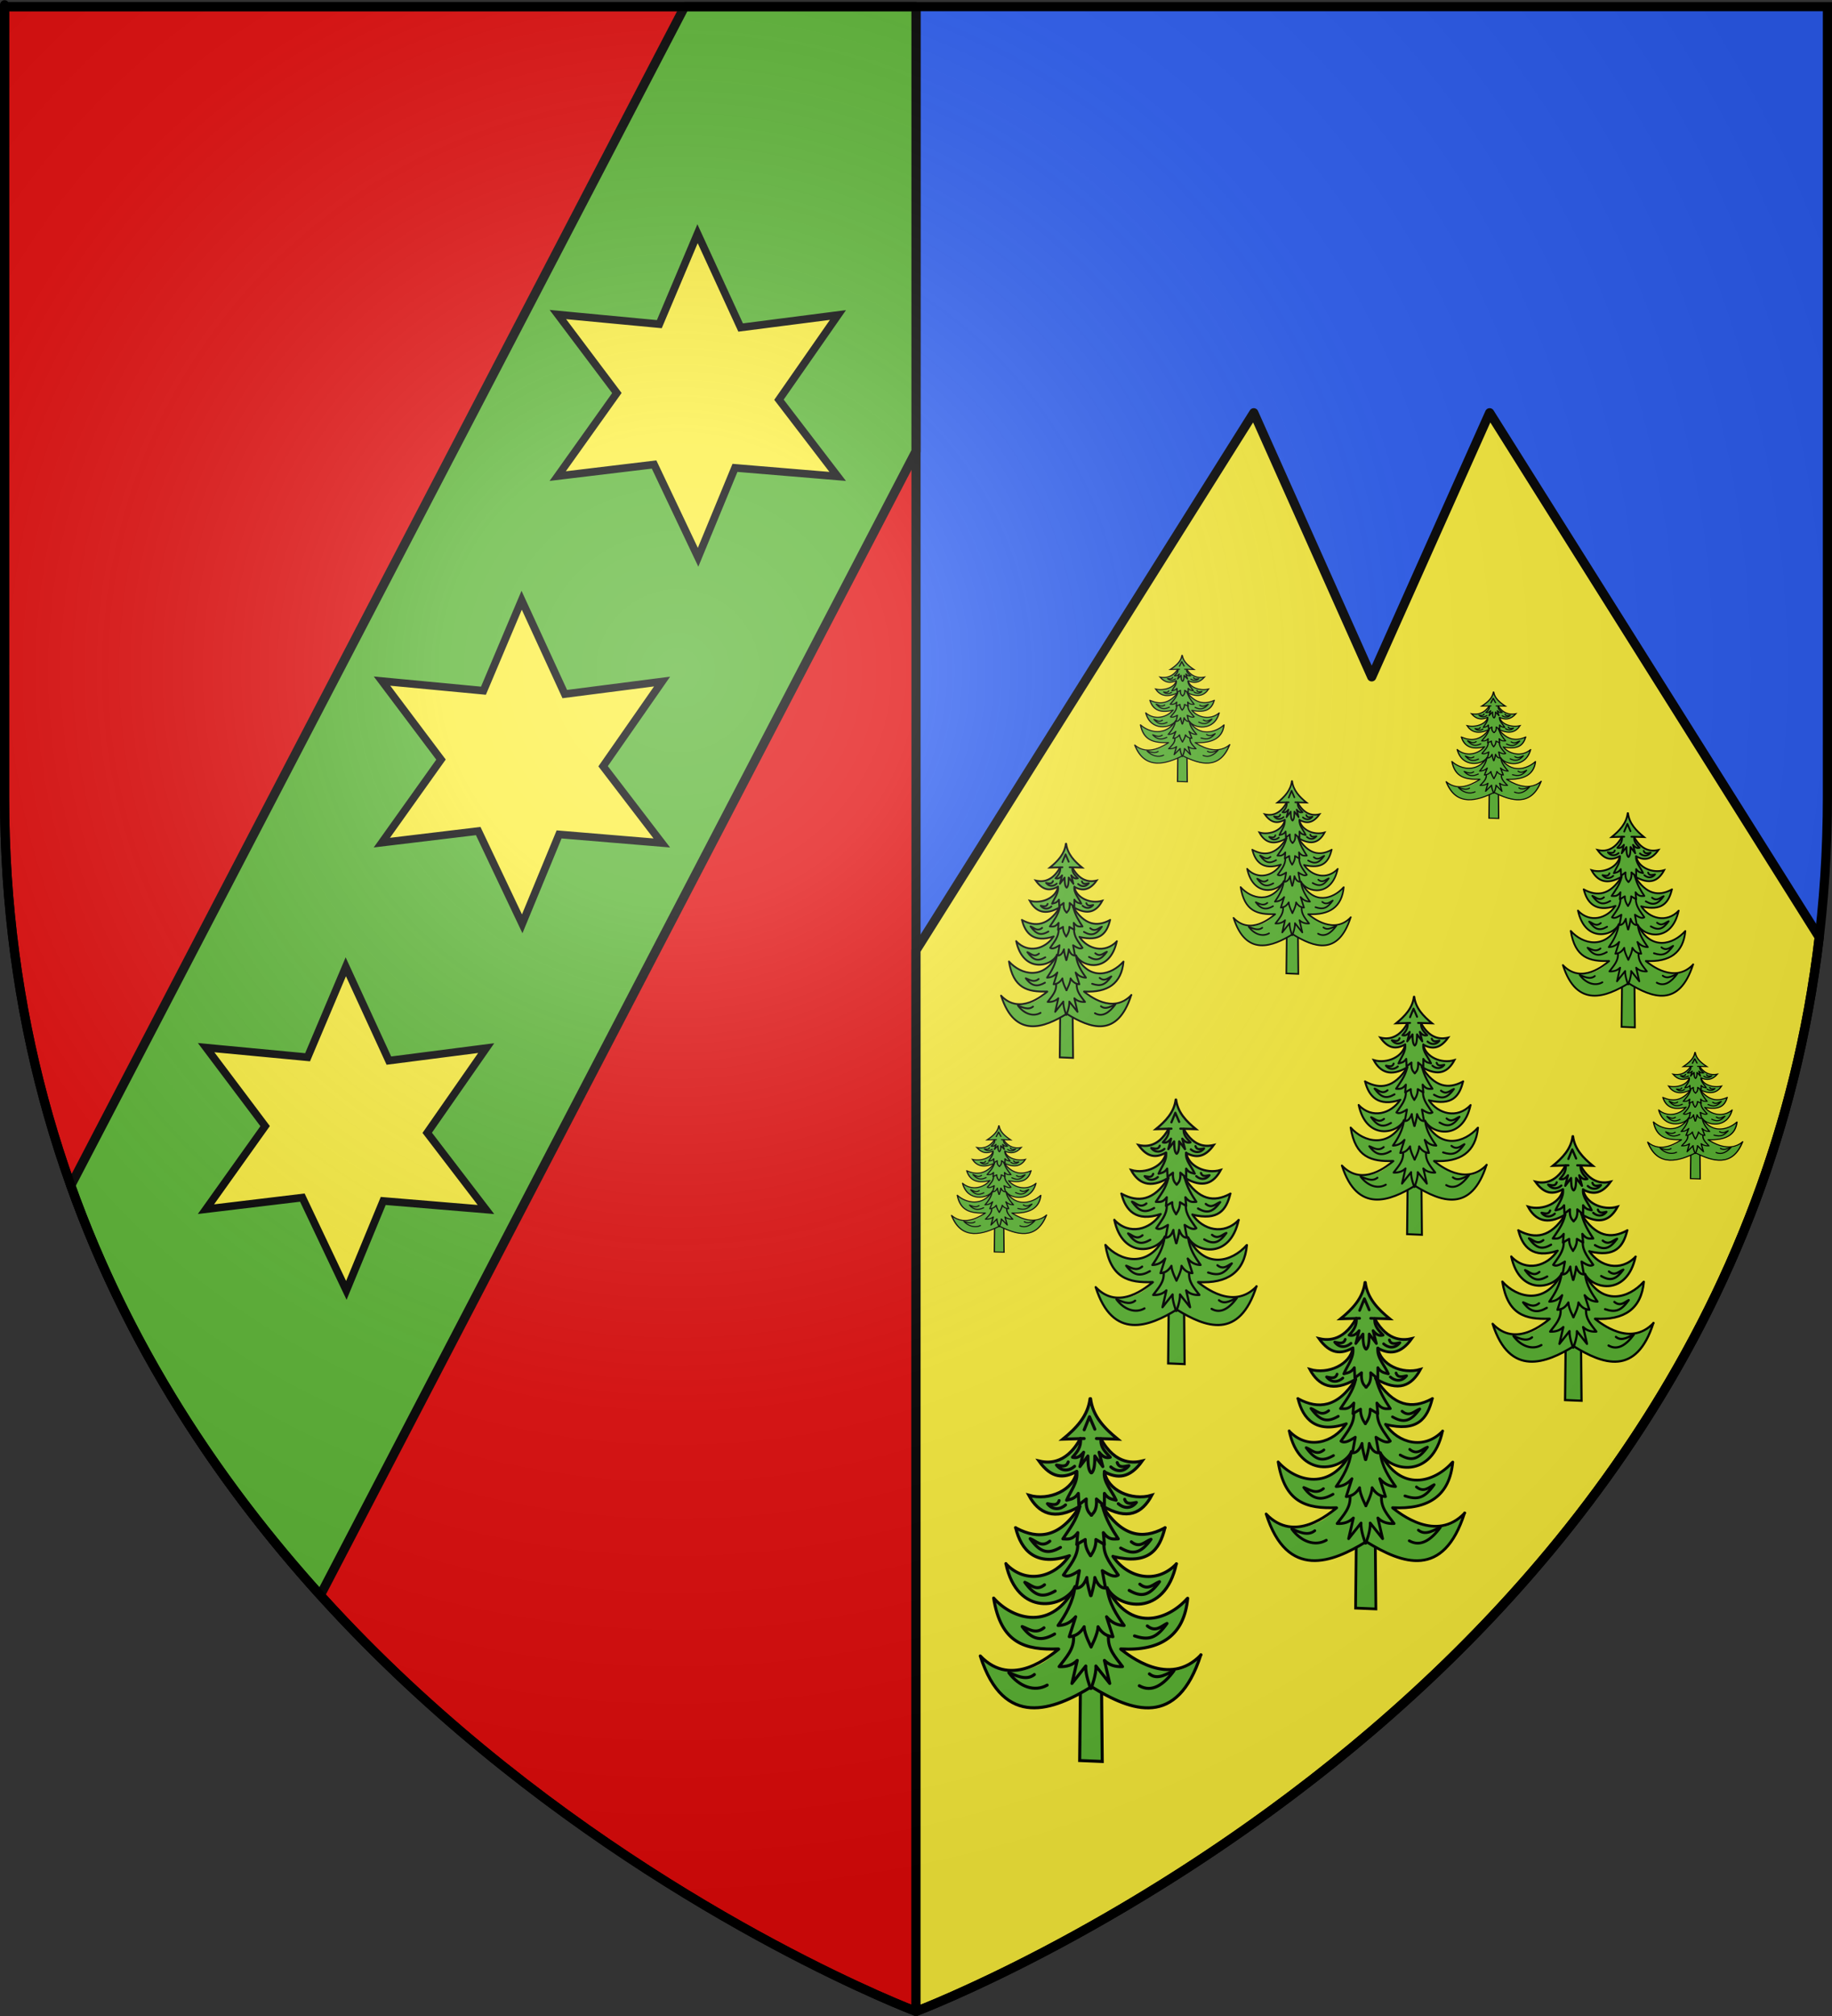 <?xml version="1.0" encoding="UTF-8" standalone="no"?>
<svg
   xmlns:dc="http://purl.org/dc/elements/1.1/"
   xmlns:cc="http://creativecommons.org/ns#"
   xmlns:rdf="http://www.w3.org/1999/02/22-rdf-syntax-ns#"
   xmlns:svg="http://www.w3.org/2000/svg"
   xmlns="http://www.w3.org/2000/svg"
   xmlns:xlink="http://www.w3.org/1999/xlink"
   xmlns:sodipodi="http://sodipodi.sourceforge.net/DTD/sodipodi-0.dtd"
   xmlns:inkscape="http://www.inkscape.org/namespaces/inkscape"
   height="660"
   width="600"
   version="1.0"
   id="svg2"
   sodipodi:version="0.32"
   inkscape:version="0.46"
   sodipodi:docname="Blason_ville_fr_Saint-Martin-Vésubie_(Alpes Maritimes).svg"
   sodipodi:docbase="D:\Mes documents\Renaud-Notre Lapin"
   inkscape:export-filename="/Users/olivier/Desktop/Blason Rouge/Blason_Vide_3D.png"
   inkscape:export-xdpi="144"
   inkscape:export-ydpi="144"
   inkscape:output_extension="org.inkscape.output.svg.inkscape">
  <rect width="100%" height="100%" fill="#333333" stroke="none"/>
  <sodipodi:namedview
     inkscape:window-height="975"
     inkscape:window-width="1280"
     inkscape:pageshadow="2"
     inkscape:pageopacity="0.0"
     guidetolerance="10.0"
     gridtolerance="10.0"
     objecttolerance="10.0"
     borderopacity="1.0"
     bordercolor="#666666"
     pagecolor="#ffffff"
     id="base"
     showgrid="false"
     height="660px"
     inkscape:zoom="1.1590904"
     inkscape:cx="300.00013"
     inkscape:cy="330.00014"
     inkscape:window-x="-4"
     inkscape:window-y="-4"
     inkscape:current-layer="layer3"
     inkscape:object-nodes="true" />
  <desc
     id="desc4">Flag of Canton of Valais (Wallis)</desc>
  <defs
     id="defs6">
    <linearGradient
       id="linearGradient2893">
      <stop
         style="stop-color:white;stop-opacity:0.314;"
         offset="0"
         id="stop2895" />
      <stop
         id="stop2897"
         offset="0.19"
         style="stop-color:white;stop-opacity:0.251;" />
      <stop
         style="stop-color:#6b6b6b;stop-opacity:0.125;"
         offset="0.6"
         id="stop2901" />
      <stop
         style="stop-color:black;stop-opacity:0.125;"
         offset="1"
         id="stop2899" />
    </linearGradient>
    <radialGradient
       inkscape:collect="always"
       xlink:href="#linearGradient2893"
       id="radialGradient3163"
       gradientUnits="userSpaceOnUse"
       gradientTransform="matrix(1.353,0,0,1.349,-77.629,-85.747)"
       cx="221.445"
       cy="226.331"
       fx="221.445"
       fy="226.331"
       r="300" />
    <g
       id="s-4">
      <g
         id="c-6">
        <path
           transform="matrix(0.951,0.309,-0.309,0.951,0,-1)"
           d="M 0,0 L 0,1 L 0.5,1 L 0,0 z"
           id="t-0" />
        <use
           height="540"
           width="810"
           y="0"
           x="0"
           id="use2144-7"
           transform="scale(-1,1)"
           xlink:href="#t-0" />
      </g>
      <g
         id="a-1">
        <use
           height="540"
           width="810"
           y="0"
           x="0"
           id="use2147-7"
           transform="matrix(0.309,0.951,-0.951,0.309,0,0)"
           xlink:href="#c-6" />
        <use
           height="540"
           width="810"
           y="0"
           x="0"
           id="use2149-7"
           transform="matrix(-0.809,0.588,-0.588,-0.809,0,0)"
           xlink:href="#c-6" />
      </g>
      <use
         height="540"
         width="810"
         y="0"
         x="0"
         id="use2151-7"
         transform="scale(-1,1)"
         xlink:href="#a-1" />
    </g>
    <g
       id="f">
      <rect
         id="rect1964"
         style="fill:#28166f"
         y="-30"
         x="-50"
         height="60"
         width="100" />
      <g
         id="g1966"
         style="fill:#ffffff"
         transform="translate(0,-20)">
        <path
           id="path1968"
           d="M -1.212,27.818 C -1.212,22.175 -2.091,20.471 -4.542,13.98 C -5.709,10.888 -5.024,7.103 -2.858,3.601 C -2.082,2.346 -1.114,1.214 0,0 C 1.114,1.214 2.082,2.346 2.858,3.601 C 5.024,7.103 5.709,10.888 4.542,13.98 C 2.091,20.471 1.212,22.175 1.212,27.818 L -1.212,27.818 z" />
        <path
           id="rwi"
           d="M 2.922,27.672 C 2.922,21.721 5.239,17.829 8.501,16.66 C 9.949,16.141 11.808,16.387 13.519,18.107 C 15.638,20.236 16.255,26.1 10.036,27.228 C 10.694,26.272 10.655,24.147 9.322,23.441 C 8.331,22.916 7.209,23.188 6.646,23.564 C 5.822,24.116 4.917,25.67 4.967,27.672 L 2.922,27.672 z" />
        <path
           id="path1971"
           d="M 1.777,30.183 C 1.79,32.191 2.795,33.518 4.516,34.257 C 4.295,34.955 3.257,36.378 1.831,36.281 C 1.55,37.787 1.282,38.632 0,40 C -1.282,38.632 -1.55,37.787 -1.831,36.281 C -3.257,36.378 -4.295,34.955 -4.516,34.257 C -2.795,33.518 -1.79,32.191 -1.777,30.183 L 1.777,30.183 z" />
        <use
           xlink:href="#rwi"
           height="400"
           width="800"
           y="0"
           x="0"
           id="use1973"
           transform="scale(-1,1)" />
        <rect
           id="rect1975"
           y="27.331"
           x="-7.923"
           height="3.218"
           width="15.846" />
      </g>
    </g>
    <g
       id="s">
      <g
         id="c">
        <path
           transform="matrix(0.951,0.309,-0.309,0.951,0,-1)"
           d="M 0,0 L 0,1 L 0.5,1 L 0,0 z"
           id="t" />
        <use
           height="540"
           width="810"
           y="0"
           x="0"
           id="use2144"
           transform="scale(-1,1)"
           xlink:href="#t" />
      </g>
      <g
         id="a">
        <use
           height="540"
           width="810"
           y="0"
           x="0"
           id="use2147"
           transform="matrix(0.309,0.951,-0.951,0.309,0,0)"
           xlink:href="#c" />
        <use
           height="540"
           width="810"
           y="0"
           x="0"
           id="use2149"
           transform="matrix(-0.809,0.588,-0.588,-0.809,0,0)"
           xlink:href="#c" />
      </g>
      <use
         height="540"
         width="810"
         y="0"
         x="0"
         id="use2151"
         transform="scale(-1,1)"
         xlink:href="#a" />
    </g>
    <g
       id="g2994">
      <g
         id="c-8">
        <path
           id="t-8"
           d="M 0,0 L 0,1 L 0.5,1 L 0,0 z "
           transform="matrix(0.951,0.309,-0.309,0.951,0,-1)" />
        <use
           xlink:href="#t-8"
           transform="scale(-1,1)"
           id="use2144-2"
           x="0"
           y="0"
           width="810"
           height="540" />
      </g>
      <g
         id="a-4">
        <use
           xlink:href="#c-8"
           transform="matrix(0.309,0.951,-0.951,0.309,0,0)"
           id="use2147-5"
           x="0"
           y="0"
           width="810"
           height="540" />
        <use
           xlink:href="#c-8"
           transform="matrix(-0.809,0.588,-0.588,-0.809,0,0)"
           id="use2149-5"
           x="0"
           y="0"
           width="810"
           height="540" />
      </g>
      <use
         xlink:href="#a-4"
         transform="scale(-1,1)"
         id="use2151-1"
         x="0"
         y="0"
         width="810"
         height="540" />
    </g>
  </defs>
  <g
     inkscape:groupmode="layer"
     id="layer3"
     inkscape:label="Fond écu"
     style="display:inline">
    <path
       id="path2855"
       style="fill:#2b5df2;fill-opacity:1;fill-rule:evenodd;stroke:none;stroke-width:1px;stroke-linecap:butt;stroke-linejoin:miter;stroke-opacity:1"
       d="M 300,658.5 C 300,658.5 598.5,546.18 598.5,260.728 C 598.5,-24.723 598.5,2.176 598.5,2.176 L 1.5,2.176 L 1.5,260.728 C 1.5,546.18 300,658.5 300,658.5 z"
       sodipodi:nodetypes="cccccc" />
    <g
       id="g3714"
       transform="translate(212.95,-619.159)" />
    <g
       id="layer9"
       inkscape:label="Fond d'écu"
       transform="translate(212.95,-619.159)">
      <g
         transform="matrix(2,0,0,2,-732.892,-1853.188)"
         inkscape:label="Meubles"
         id="g2807" />
      <g
         transform="matrix(2,0,0,2,1696.976,-413.55)"
         inkscape:label="Meubles"
         id="g4626" />
      <g
         id="g5271"
         inkscape:label="Meubles"
         transform="matrix(2,0,0,2,-732.892,-453.188)" />
      <g
         id="g5273"
         inkscape:label="Reflet final"
         transform="matrix(2,0,0,2,-732.892,-453.188)" />
      <g
         id="g5275"
         inkscape:label="Contour final"
         transform="matrix(2,0,0,2,-732.892,-453.188)" />
    </g>
    <g
       id="layer6"
       inkscape:label="Reflet final"
       transform="translate(212.95,-619.159)" />
    <g
       id="layer5"
       inkscape:label="Contour final"
       transform="translate(212.95,-619.159)" />
    <path
       style="fill:#e20909;fill-opacity:1;stroke:#000000;stroke-width:3;stroke-linecap:round;stroke-linejoin:round;stroke-miterlimit:4;stroke-dasharray:none;stroke-opacity:1"
       d="M 1.5 2.188 L 1.5 260.719 C 1.5 546.17 300 658.5 300 658.5 L 300 2.188 L 1.5 2.188 z "
       id="rect2564" />
    <path
       style="fill:#5ab532;fill-opacity:1;stroke:#000000;stroke-width:3;stroke-linecap:round;stroke-linejoin:round;stroke-miterlimit:4;stroke-dasharray:none;stroke-opacity:1"
       d="M 224.219,2.188 L 23.188,388.094 C 32.694,414.685 44.875,439.093 58.809,461.415 C 72.742,483.736 88.426,503.972 104.938,522.219 L 300,147.75 L 300,2.188 L 224.219,2.188 z"
       id="path3856"
       sodipodi:nodetypes="ccscccc" />
    <path
       style="fill:#fcef3c;fill-opacity:1;stroke:#000000;stroke-width:3;stroke-linecap:round;stroke-linejoin:round;stroke-miterlimit:4;stroke-opacity:1.0"
       d="M 410.625 135.125 L 300 311.125 L 300 658.5 C 300 658.5 566.157 558.357 595.812 306.844 L 487.875 135.125 L 449.25 221.594 L 410.625 135.125 z "
       id="rect3875" />
  </g>
  <g
     inkscape:groupmode="layer"
     id="layer4"
     inkscape:label="Meubles">
    <path
       id="path5089"
       d="M 170.85,196.508 L 158.336,226.122 L 125.11,222.978 L 144.431,248.672 L 125.055,275.865 L 156.62,272.071 L 171.03,302.444 L 183.111,273.173 L 216.752,275.974 L 197.521,250.858 L 216.843,223.123 L 184.971,227.224 L 170.85,196.508 L 170.85,196.508 z"
       style="fill:#fcef3c;fill-opacity:1;fill-rule:evenodd;stroke:#000000;stroke-width:2.5;stroke-linecap:butt;stroke-linejoin:miter;stroke-miterlimit:4;stroke-dasharray:none;stroke-opacity:1;display:inline"
       sodipodi:nodetypes="cccccccccccccc" />
    <use
       x="0"
       y="0"
       xlink:href="#path5089"
       id="use3871"
       transform="translate(57.6,-120)"
       width="600"
       height="660" />
    <use
       x="0"
       y="0"
       xlink:href="#path5089"
       id="use3873"
       transform="translate(-57.6,120)"
       width="600"
       height="660" />
    <g
       style="display:inline"
       id="g6052"
       transform="translate(-700,10)">
      <path
         style="fill:#5ab532;fill-opacity:1;stroke:#000000;stroke-width:1;stroke-linecap:round;stroke-linejoin:miter;stroke-miterlimit:4;stroke-dasharray:none;stroke-opacity:1"
         id="path4386"
         d="M 1053.605,566.365 L 1060.997,566.671 L 1060.755,540.253 L 1053.882,539.865 L 1053.605,566.365 z"
         sodipodi:nodetypes="ccccc" />
      <path
         d="M 1057.118,449.008 C 1056.415,450.108 1056.14,452.234 1055.382,453.329 C 1053.816,456.05 1050.931,458.59 1048.772,460.648 C 1048.435,461.047 1049.939,460.723 1050.102,460.766 C 1051.8,460.876 1053.53,460.605 1055.211,460.838 C 1055.368,461.333 1054.46,460.865 1054.256,460.932 C 1053.53,460.81 1053.571,462.244 1053.118,462.687 C 1051.318,465.428 1048.892,467.493 1045.985,468.315 C 1044.45,468.903 1042.201,468.164 1040.642,468.432 C 1041.059,469.231 1042.332,470.646 1042.971,471.246 C 1044.93,473.029 1047.713,473.54 1050.088,472.692 C 1051.006,472.495 1051.649,471.739 1052.563,471.659 C 1052.784,472.461 1052.468,472.91 1052.213,473.641 C 1050.48,477.3 1047.09,479.212 1043.679,479.874 C 1041.749,480.276 1039.205,479.904 1037.286,479.645 C 1037.581,480.474 1038.542,481.771 1039.058,482.453 C 1041.397,485.288 1045.11,486.223 1048.331,485.345 C 1050.167,484.963 1051.742,483.958 1053.48,483.204 C 1053.888,482.981 1053.921,483.231 1053.725,483.444 C 1051.215,487.505 1047.773,491.168 1043.496,492.327 C 1040.131,493.296 1036.194,491.966 1033.026,490.576 C 1032.524,490.36 1033.348,492.01 1033.42,491.838 C 1034.447,494.976 1036.133,498.135 1038.878,499.389 C 1041.358,500.672 1044.362,500.501 1046.988,500.099 C 1048.148,499.948 1049.027,499.361 1050.177,499.287 C 1050.367,499.728 1049.985,499.912 1049.829,500.273 C 1047.3,503.614 1043.686,505.641 1039.87,506.025 C 1037.611,506.231 1035.35,505.981 1033.275,504.872 C 1032.16,504.416 1030.889,503.042 1029.847,502.465 C 1029.698,502.931 1030.225,504.148 1030.313,504.64 C 1031.742,509.083 1035.059,513.338 1039.102,514.451 C 1043.341,515.601 1048.256,514.48 1051.279,510.668 C 1051.619,510.34 1051.741,509.06 1052.279,509.246 C 1052.467,509.688 1051.835,509.92 1051.701,510.323 C 1049.527,514.288 1046.416,517.47 1042.472,518.715 C 1037.087,520.51 1031.285,518.602 1026.932,514.726 C 1026.685,514.667 1026.019,513.497 1025.804,513.821 C 1026.073,515.924 1026.842,518.855 1027.599,520.78 C 1029.087,524.316 1031.864,527.084 1035.072,528.315 C 1038.771,529.938 1042.874,529.633 1046.745,529.697 C 1047.212,529.822 1046.508,530.139 1046.332,530.216 C 1041.753,536.615 1027.908,540.863 1021.508,532.77 C 1021.263,533.088 1022.036,534.437 1022.079,534.793 C 1027.671,553.486 1042.727,550.851 1056.934,542.599 L 1057.612,542.413 C 1071.46,551.781 1084.976,554.287 1092.812,532.825 C 1092.947,532.273 1091.905,533.541 1091.756,533.649 C 1084.248,540.648 1073.359,535.498 1066.905,530.092 C 1066.572,529.67 1067.242,529.556 1067.483,529.599 C 1072.444,529.691 1077.843,529.786 1082.066,526.308 C 1086.04,523.857 1088.267,518.674 1088.714,513.839 C 1088.514,513.577 1087.967,514.745 1087.766,514.826 C 1084.932,517.481 1081.484,519.407 1077.854,519.946 C 1075.424,520.178 1072.902,520.106 1070.649,518.913 C 1067.057,517.184 1064.174,513.71 1062.359,509.773 C 1062.401,509.228 1062.926,509.986 1062.967,510.302 C 1065.829,514.518 1070.971,515.82 1075.339,514.694 C 1077.876,513.956 1080.366,512.307 1081.96,509.861 C 1083.286,508.002 1084.335,504.941 1084.898,502.624 C 1084.381,502.649 1083.783,503.605 1083.287,503.837 C 1080.811,505.512 1077.814,506.675 1074.939,506.329 C 1070.764,505.983 1066.973,503.415 1064.441,499.56 C 1064.38,499.128 1064.862,499.409 1065.059,499.382 C 1068.725,500.123 1072.861,501.064 1076.307,499.037 C 1078.799,497.534 1080.364,493.744 1081.146,490.702 C 1080.96,490.298 1080.298,491.216 1080.034,491.222 C 1076.314,492.961 1071.934,493.211 1068.301,491.013 C 1065.38,489.384 1063.109,486.503 1061.073,483.64 C 1060.994,483.414 1060.714,483.388 1061.083,483.218 C 1062.655,483.876 1063.693,484.465 1065.33,484.927 C 1067.504,485.624 1070.191,485.974 1072.305,484.953 C 1074.083,484.028 1075.883,481.739 1076.858,479.795 C 1075.618,479.927 1073.972,480.352 1072.704,480.273 C 1068.925,480.163 1064.938,478.461 1062.61,474.872 C 1062.06,473.912 1061.512,472.801 1061.494,471.633 C 1061.926,471.377 1062.45,472.19 1062.882,472.291 C 1065.646,473.633 1069.192,473.409 1071.525,471.076 C 1072.106,470.491 1073.127,469.293 1073.561,468.558 C 1072.492,468.294 1070.898,468.996 1069.786,468.837 C 1065.808,468.394 1062.648,465.004 1060.574,461.151 C 1060.148,460.973 1059.265,461.405 1058.932,461.013 C 1058.903,460.57 1059.571,460.847 1059.783,460.747 C 1061.473,460.685 1063.838,461.184 1065.514,460.99 C 1065.61,460.621 1064.493,460.125 1064.342,459.841 C 1061.538,457.299 1058.667,454.342 1057.406,450.383 C 1057.506,450.415 1057.252,447.863 1057.118,449.008 z"
         id="path4067"
         style="fill:#5ab532;fill-opacity:1;fill-rule:nonzero;stroke:none;stroke-width:1;marker:none;stroke-miterlimit:4;stroke-dasharray:none;visibility:visible;display:inline;overflow:visible;enable-background:accumulate"
         sodipodi:nodetypes="cccccccccccccccccccccccccccccccccccccccccccccccccccccccccccccccccccccccccccccccccccccc" />
      <path
         d="M 1021.069,532.149 C 1028.755,556.279 1045.161,549.796 1057.518,542.175 M 1021.052,532.129 C 1031.47,543.141 1044.24,531.804 1046.726,529.897 M 1025.429,513.177 C 1031.91,520.47 1044.701,523.993 1052.057,509.505 M 1029.441,501.889 C 1033.213,519.554 1048.542,516.436 1052.116,509.505 M 1032.639,490.125 C 1034.425,497.596 1039.244,503.04 1050.255,499.305 M 1053.627,483.189 C 1047.084,493.597 1039.936,494.023 1032.929,490.329 L 1032.581,490.125 M 1052.639,471.697 C 1051.726,477.753 1043.668,481.483 1036.941,479.517 C 1040.106,485.441 1045.362,488.044 1053.627,483.121 M 1053.86,460.953 C 1048.86,470.1 1042.465,468.805 1040.255,468.297 C 1044.383,474.126 1048.395,474.037 1052.523,471.765 M 1055.081,460.953 L 1048.104,461.157 C 1052.488,457.567 1056.295,453.639 1056.999,447.897 M 1059.092,460.953 L 1066.069,461.157 C 1061.685,457.567 1057.879,453.639 1057.174,447.897 M 1088.976,513.245 C 1087.856,525.362 1080.269,530.594 1067.058,529.837 M 1085.255,501.957 C 1081.483,519.622 1066.155,516.708 1062.581,509.777 M 1081.534,490.125 C 1079.748,497.596 1076.034,502.36 1064.558,499.577 M 1061.709,471.765 C 1062.622,477.821 1070.505,481.483 1077.232,479.517 C 1074.067,485.441 1069.277,487.908 1061.011,482.985 M 1060.488,460.953 C 1065.488,470.1 1071.883,468.805 1074.092,468.297 C 1069.965,474.126 1065.837,474.105 1061.709,471.833 M 1060.837,482.781 C 1067.38,493.189 1074.237,494.023 1081.244,490.329 L 1081.593,490.125 M 1064.499,499.509 C 1069.053,506.388 1078.606,509.008 1085.314,501.957 M 1050.139,499.373 C 1045.585,506.252 1036.149,509.008 1029.441,501.957 M 1088.86,513.313 C 1082.38,520.606 1070.053,524.469 1062.697,509.981 M 1025.429,513.177 C 1027.817,528.045 1035.705,530.242 1046.65,529.837 L 1046.65,529.837 M 1093.354,531.761 C 1082.935,542.773 1069.585,531.845 1067.099,529.938 M 1093.279,531.741 C 1085.593,555.871 1070.56,550.269 1057.54,542.246"
         id="path3959"
         style="fill:none;stroke:#000000;stroke-width:1;stroke-linecap:round;stroke-linejoin:miter;stroke-miterlimit:4;stroke-dasharray:none;stroke-opacity:1"
         sodipodi:nodetypes="ccccccccccccccccccccccccccccccccccccccccccccccccccccc" />
      <path
         d="M 1055.081,458.097 L 1056.825,453.813 L 1058.569,457.893"
         id="path2900"
         style="fill:none;stroke:#000000;stroke-width:1;stroke-linecap:round;stroke-linejoin:round;stroke-miterlimit:4;stroke-dasharray:none;stroke-opacity:1;display:inline" />
      <path
         d="M 1053.86,460.953 C 1054.158,463.678 1052.774,465.418 1051.244,467.073 C 1052.286,467.361 1053.403,467.305 1054.906,465.441 L 1053.685,470.133 L 1056.302,466.665 C 1056.317,469.086 1056.417,471.358 1057.348,472.173"
         id="path2938"
         style="fill:none;stroke:#000000;stroke-width:1;stroke-linecap:round;stroke-linejoin:round;stroke-miterlimit:4;stroke-dasharray:none;stroke-opacity:1;display:inline" />
      <path
         d="M 1060.604,461.089 C 1060.305,463.814 1062.097,465.418 1063.627,467.073 C 1062.584,467.361 1061.467,467.305 1059.965,465.441 L 1061.185,470.133 L 1058.569,466.665 C 1058.554,469.086 1058.454,471.358 1057.523,472.173"
         id="path2904"
         style="fill:none;stroke:#000000;stroke-width:1;stroke-linecap:round;stroke-linejoin:round;stroke-miterlimit:4;stroke-dasharray:none;stroke-opacity:1;display:inline" />
      <path
         d="M 1049.848,468.609 C 1049.239,470.517 1047.542,469.877 1046.011,469.629 C 1047.909,472.01 1050.415,471.431 1051.941,470.037"
         id="path2898"
         style="fill:none;stroke:#000000;stroke-width:1;stroke-linecap:round;stroke-linejoin:round;stroke-miterlimit:4;stroke-dasharray:none;stroke-opacity:1;display:inline" />
      <path
         d="M 1065.895,468.813 C 1066.503,470.721 1068.201,470.081 1069.732,469.833 C 1067.834,472.214 1065.328,471.635 1063.802,470.241"
         id="path2896"
         style="fill:none;stroke:#000000;stroke-width:1;stroke-linecap:round;stroke-linejoin:round;stroke-miterlimit:4;stroke-dasharray:none;stroke-opacity:1;display:inline" />
      <path
         d="M 1061.709,471.765 C 1061.212,475.225 1064.309,478.196 1065.546,481.149 C 1064.267,480.765 1062.988,480.827 1061.709,478.905 L 1061.709,482.985 L 1059.092,480.741 C 1059.319,483.769 1058.509,485.18 1057.348,486.045"
         id="use3776"
         style="fill:none;stroke:#000000;stroke-width:1;stroke-linecap:round;stroke-linejoin:round;stroke-miterlimit:4;stroke-dasharray:none;stroke-opacity:1;display:inline" />
      <path
         d="M 1052.639,471.765 C 1053.136,475.225 1050.562,478.196 1049.325,481.149 C 1050.604,480.765 1051.883,480.827 1053.162,478.905 L 1053.336,482.645 L 1055.778,480.741 C 1055.552,483.769 1056.362,485.18 1057.523,486.045"
         id="path2936"
         style="fill:none;stroke:#000000;stroke-width:1;stroke-linecap:round;stroke-linejoin:round;stroke-miterlimit:4;stroke-dasharray:none;stroke-opacity:1;display:inline" />
      <path
         d="M 1046.883,481.257 C 1046.274,483.165 1044.577,482.525 1043.046,482.277 C 1044.944,484.658 1047.45,484.079 1048.976,482.685"
         id="path2894"
         style="fill:none;stroke:#000000;stroke-width:1;stroke-linecap:round;stroke-linejoin:round;stroke-miterlimit:4;stroke-dasharray:none;stroke-opacity:1;display:inline" />
      <path
         d="M 1068.337,480.849 C 1068.945,482.757 1070.643,482.117 1072.174,481.869 C 1070.276,484.25 1067.77,483.671 1066.244,482.277"
         id="path2892"
         style="fill:none;stroke:#000000;stroke-width:1;stroke-linecap:round;stroke-linejoin:round;stroke-miterlimit:4;stroke-dasharray:none;stroke-opacity:1;display:inline" />
      <path
         d="M 1061.011,482.781 C 1062.148,487.518 1064.199,490.651 1066.244,493.797 C 1064.734,493.809 1063.313,494.34 1061.36,491.757 L 1061.709,495.633 L 1058.918,494.001 C 1059.006,496.265 1058.078,498.127 1057.174,499.305"
         id="use3772"
         style="fill:none;stroke:#000000;stroke-width:1;stroke-linecap:round;stroke-linejoin:round;stroke-miterlimit:4;stroke-dasharray:none;stroke-opacity:1;display:inline" />
      <path
         d="M 1053.685,483.121 C 1052.548,487.858 1050.148,490.651 1048.104,493.797 C 1049.614,493.809 1051.034,494.34 1052.988,491.757 L 1052.639,495.633 L 1055.43,494.001 C 1055.342,496.265 1056.27,498.127 1057.174,499.305"
         id="path2934"
         style="fill:none;stroke:#000000;stroke-width:1;stroke-linecap:round;stroke-linejoin:round;stroke-miterlimit:4;stroke-dasharray:none;stroke-opacity:1;display:inline" />
      <path
         d="M 1047.319,496.593 C 1043.249,498.934 1040.749,498.359 1037.377,493.737 C 1039.303,494.393 1041.067,496.837 1043.831,494.553"
         id="path2890"
         style="fill:none;stroke:#000000;stroke-width:1;stroke-linecap:round;stroke-linejoin:round;stroke-miterlimit:4;stroke-dasharray:none;stroke-opacity:1;display:inline" />
      <path
         d="M 1067.028,496.797 C 1071.098,499.138 1073.598,498.563 1076.97,493.941 C 1075.045,494.597 1073.28,497.041 1070.517,494.757"
         id="path2888"
         style="fill:none;stroke:#000000;stroke-width:1;stroke-linecap:round;stroke-linejoin:round;stroke-miterlimit:4;stroke-dasharray:none;stroke-opacity:1;display:inline" />
      <path
         d="M 1061.534,495.429 C 1061.437,499.609 1064.146,502.476 1066.244,505.629 C 1064.811,506.608 1062.895,505.33 1061.011,504.201 L 1062.057,509.913 C 1060.218,509.932 1059.247,508.215 1058.569,506.445 C 1058.539,508.417 1057.348,512.361 1057.348,512.361"
         id="use3766"
         style="fill:none;stroke:#000000;stroke-width:1;stroke-linecap:round;stroke-linejoin:round;stroke-miterlimit:4;stroke-dasharray:none;stroke-opacity:1;display:inline" />
      <path
         d="M 1052.988,495.429 C 1053.085,499.609 1050.376,502.476 1048.278,505.629 C 1049.711,506.608 1051.627,505.33 1053.511,504.201 L 1052.464,509.913 C 1054.304,509.932 1055.275,508.215 1055.953,506.445 C 1055.983,508.417 1057.174,512.361 1057.174,512.361"
         id="path2932"
         style="fill:none;stroke:#000000;stroke-width:1;stroke-linecap:round;stroke-linejoin:round;stroke-miterlimit:4;stroke-dasharray:none;stroke-opacity:1;display:inline" />
      <path
         d="M 1045.575,510.873 C 1041.505,513.214 1039.005,512.639 1035.633,508.017 C 1037.558,508.673 1039.323,511.117 1042.086,508.833"
         id="path2886"
         style="fill:none;stroke:#000000;stroke-width:1;stroke-linecap:round;stroke-linejoin:round;stroke-miterlimit:4;stroke-dasharray:none;stroke-opacity:1;display:inline" />
      <path
         d="M 1069.819,510.669 C 1073.889,513.01 1076.389,512.435 1079.761,507.813 C 1077.836,508.469 1076.071,510.913 1073.308,508.629"
         id="path2884"
         style="fill:none;stroke:#000000;stroke-width:1;stroke-linecap:round;stroke-linejoin:round;stroke-miterlimit:4;stroke-dasharray:none;stroke-opacity:1;display:inline" />
      <path
         d="M 1062.581,509.845 C 1063.229,515.006 1065.681,518.601 1068.162,522.153 C 1066.244,522.092 1064.325,521.52 1062.406,519.297 L 1064.499,525.825 C 1062.663,525.712 1060.988,524.845 1059.616,522.561 C 1059.589,524.942 1057.348,529.157 1057.348,529.157"
         id="use3762"
         style="fill:none;stroke:#000000;stroke-width:1;stroke-linecap:round;stroke-linejoin:round;stroke-miterlimit:4;stroke-dasharray:none;stroke-opacity:1;display:inline" />
      <path
         d="M 1052.057,509.437 C 1051.41,514.598 1049.015,518.601 1046.534,522.153 C 1048.453,522.092 1050.371,521.52 1052.29,519.297 L 1050.197,525.825 C 1052.033,525.712 1053.708,524.845 1055.081,522.561 C 1055.108,524.942 1057.348,529.157 1057.348,529.157"
         id="path2930"
         style="fill:none;stroke:#000000;stroke-width:1;stroke-linecap:round;stroke-linejoin:round;stroke-miterlimit:4;stroke-dasharray:none;stroke-opacity:1;display:inline" />
      <path
         d="M 1045.4,524.949 C 1041.331,527.29 1038.133,527.123 1034.761,522.501 C 1036.686,523.157 1039.149,525.193 1041.912,522.909"
         id="path2882"
         style="fill:none;stroke:#000000;stroke-width:1;stroke-linecap:round;stroke-linejoin:round;stroke-miterlimit:4;stroke-dasharray:none;stroke-opacity:1;display:inline" />
      <path
         d="M 1071.563,525.561 C 1076.157,527.086 1078.691,526.429 1082.203,521.481 C 1080.557,522.219 1078.513,524.581 1075.749,522.297"
         id="path2880"
         style="fill:none;stroke:#000000;stroke-width:1;stroke-linecap:round;stroke-linejoin:round;stroke-miterlimit:4;stroke-dasharray:none;stroke-opacity:1;display:inline" />
      <path
         d="M 1063.046,525.621 C 1062.716,529.83 1065.28,532.457 1067.639,535.617 C 1065.197,535.753 1063.22,535.073 1061.709,533.577 L 1063.453,541.125 L 1058.918,535.413 C 1059.138,538.151 1057.348,542.757 1057.348,542.757"
         id="use3758"
         style="fill:none;stroke:#000000;stroke-width:1;stroke-linecap:round;stroke-linejoin:round;stroke-miterlimit:4;stroke-dasharray:none;stroke-opacity:1;display:inline" />
      <path
         d="M 1051.592,525.621 C 1051.922,529.83 1049.242,532.457 1046.883,535.617 C 1049.325,535.753 1051.302,535.073 1052.813,533.577 L 1051.069,541.125 L 1055.604,535.413 C 1055.384,538.151 1057.174,542.757 1057.174,542.757"
         id="path2928"
         style="fill:none;stroke:#000000;stroke-width:1;stroke-linecap:round;stroke-linejoin:round;stroke-miterlimit:4;stroke-dasharray:none;stroke-opacity:1;display:inline" />
      <path
         d="M 1042.959,541.677 C 1038.889,544.018 1033.772,542.219 1030.4,537.597 C 1032.326,538.253 1036.009,540.493 1038.773,538.209"
         id="path2878"
         style="fill:none;stroke:#000000;stroke-width:1;stroke-linecap:round;stroke-linejoin:round;stroke-miterlimit:4;stroke-dasharray:none;stroke-opacity:1;display:inline" />
      <path
         d="M 1073.133,541.881 C 1077.203,544.222 1081.098,541.607 1084.47,536.985 C 1082.545,537.641 1079.21,540.289 1076.447,538.005"
         id="path3953"
         style="fill:none;stroke:#000000;stroke-width:1;stroke-linecap:round;stroke-linejoin:round;stroke-miterlimit:4;stroke-dasharray:none;stroke-opacity:1;display:inline" />
    </g>
    <use
       style="display:inline"
       x="0"
       y="0"
       xlink:href="#g6052"
       id="use6082"
       transform="matrix(0.9,0,0,0.9,125.72,7.728)"
       width="600"
       height="660" />
    <use
       style="display:inline"
       x="0"
       y="0"
       xlink:href="#use6082"
       id="use6084"
       transform="matrix(0.81,0,0,0.81,22.969,19.924)"
       width="600"
       height="660" />
    <use
       style="display:inline"
       x="0"
       y="0"
       xlink:href="#use6084"
       id="use6086"
       transform="translate(130,12)"
       width="600"
       height="660" />
    <use
       style="display:inline"
       x="0"
       y="0"
       xlink:href="#use6086"
       id="use6088"
       transform="matrix(0.9,0,0,0.9,-0.48,-8.472)"
       width="600"
       height="660" />
    <use
       style="display:inline"
       x="0"
       y="0"
       xlink:href="#use6088"
       id="use6090"
       transform="matrix(0.9,0,0,0.9,116.32,-27.472)"
       width="600"
       height="660" />
    <use
       style="display:inline"
       x="0"
       y="0"
       xlink:href="#use6090"
       id="use6092"
       transform="translate(-184,10)"
       width="600"
       height="660" />
    <use
       style="display:inline"
       x="0"
       y="0"
       xlink:href="#use6092"
       id="use6094"
       transform="matrix(0.9,0,0,0.9,108.92,7.128)"
       width="600"
       height="660" />
    <use
       style="display:inline"
       x="0"
       y="0"
       xlink:href="#use6094"
       id="use6096"
       transform="matrix(0.81,0,0,0.656,44.409,46.797)"
       width="600"
       height="660" />
    <use
       style="display:inline"
       x="0"
       y="0"
       xlink:href="#use6096"
       id="use6098"
       transform="translate(102,12)"
       width="600"
       height="660" />
    <use
       style="display:inline"
       x="0"
       y="0"
       xlink:href="#use6098"
       id="use6100"
       transform="translate(66,118)"
       width="600"
       height="660" />
    <use
       style="display:inline"
       x="0"
       y="0"
       xlink:href="#use6100"
       id="use6102"
       transform="translate(-228,24)"
       width="600"
       height="660" />
  </g>
  <g
     inkscape:groupmode="layer"
     id="layer2"
     inkscape:label="Reflet final"
     sodipodi:insensitive="true">
    <path
       sodipodi:nodetypes="cccccc"
       d="M 300,658.5 C 300,658.5 598.5,546.18 598.5,260.728 C 598.5,-24.723 598.5,2.176 598.5,2.176 L 1.5,2.176 L 1.5,260.728 C 1.5,546.18 300,658.5 300,658.5 z "
       style="opacity:1;fill:url(#radialGradient3163);fill-opacity:1;fill-rule:evenodd;stroke:none;stroke-width:1px;stroke-linecap:butt;stroke-linejoin:miter;stroke-opacity:1"
       id="path2875"
       inkscape:export-xdpi="144"
       inkscape:export-ydpi="144" />
  </g>
  <g
     inkscape:groupmode="layer"
     id="layer1"
     inkscape:label="Contour final"
     sodipodi:insensitive="true">
    <path
       sodipodi:nodetypes="cccccc"
       d="M 300,658.5 C 300,658.5 1.5,546.18 1.5,260.728 C 1.5,-24.723 1.5,2.176 1.5,2.176 L 598.5,2.176 L 598.5,260.728 C 598.5,546.18 300,658.5 300,658.5 z "
       style="opacity:1;fill:none;fill-opacity:1;fill-rule:evenodd;stroke:#000000;stroke-width:3;stroke-linecap:butt;stroke-linejoin:miter;stroke-miterlimit:4;stroke-dasharray:none;stroke-opacity:1"
       id="path1411"
       inkscape:export-xdpi="144"
       inkscape:export-ydpi="144" />
  </g>
</svg>
